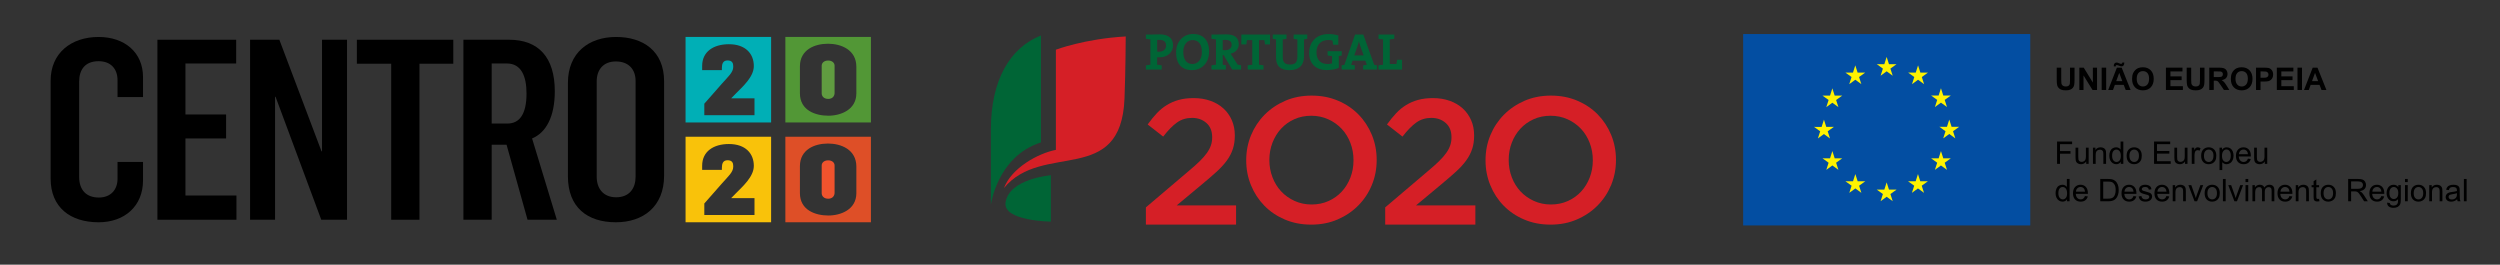 <?xml version="1.0" encoding="utf-8"?>
<!-- Generator: Adobe Illustrator 15.1.0, SVG Export Plug-In . SVG Version: 6.00 Build 0)  -->
<!DOCTYPE svg PUBLIC "-//W3C//DTD SVG 1.1//EN" "http://www.w3.org/Graphics/SVG/1.1/DTD/svg11.dtd">
<svg version="1.1" id="Layer_1" xmlns="http://www.w3.org/2000/svg" xmlns:xlink="http://www.w3.org/1999/xlink" x="0px" y="0px"
	 width="881.502px" height="93.333px" viewBox="0 0 881.502 93.333" enable-background="new 0 0 881.502 93.333"
	 xml:space="preserve">
<rect x="0" y="0" width="881.502" height="93.333" fill="#333333" stroke="none"/>
<g>
	<path fill="#D51F26" d="M404.044,73.116l15.144-12.857c1.51-1.255,2.785-2.394,3.832-3.417c1.048-1.027,1.894-1.998,2.545-2.919
		c0.652-0.919,1.119-1.819,1.412-2.697c0.295-0.877,0.441-1.817,0.441-2.823c0-2.173-0.68-3.857-2.043-5.046
		c-1.359-1.196-3.046-1.79-5.057-1.79c-2.009,0-3.782,0.544-5.31,1.633c-1.529,1.091-3.149,2.743-4.868,4.963l-5.467-4.271
		c1.046-1.469,2.114-2.782,3.205-3.944c1.087-1.161,2.27-2.134,3.55-2.911c1.275-0.784,2.681-1.39,4.211-1.811
		c1.524-0.424,3.275-0.635,5.244-0.635c2.137,0,4.095,0.313,5.877,0.944c1.777,0.626,3.306,1.516,4.585,2.669
		c1.278,1.154,2.273,2.537,2.987,4.149c0.71,1.611,1.066,3.401,1.066,5.37v0.125c0,1.721-0.231,3.278-0.691,4.682
		c-0.462,1.405-1.162,2.755-2.102,4.053c-0.946,1.302-2.14,2.609-3.583,3.926c-1.446,1.319-3.133,2.776-5.061,4.369l-9.046,7.54
		h20.923v6.783h-31.794V73.116z"/>
	<path fill="#D51F26" d="M462.353,79.201c-3.395,0-6.493-0.595-9.298-1.789c-2.808-1.192-5.217-2.815-7.229-4.872
		c-2.01-2.049-3.579-4.446-4.712-7.192c-1.13-2.743-1.697-5.664-1.697-8.764v-0.127c0-3.099,0.567-6.023,1.697-8.767
		c1.133-2.742,2.724-5.15,4.774-7.226c2.053-2.072,4.483-3.714,7.293-4.933c2.805-1.212,5.902-1.821,9.297-1.821
		c3.396,0,6.492,0.599,9.298,1.793c2.81,1.192,5.216,2.816,7.228,4.868s3.579,4.449,4.714,7.192c1.13,2.746,1.696,5.666,1.696,8.77
		v0.123c0,3.102-0.566,6.022-1.696,8.765c-1.135,2.747-2.723,5.154-4.776,7.225c-2.053,2.075-4.483,3.721-7.289,4.932
		C468.847,78.596,465.746,79.201,462.353,79.201 M462.479,72.104c2.17,0,4.159-0.409,5.977-1.227
		c1.811-0.818,3.366-1.928,4.658-3.329c1.294-1.404,2.305-3.047,3.036-4.934c0.732-1.885,1.093-3.894,1.093-6.031v-0.127
		c0-2.137-0.36-4.156-1.093-6.063c-0.731-1.903-1.751-3.562-3.067-4.963c-1.314-1.405-2.889-2.524-4.721-3.361
		c-1.836-0.839-3.84-1.258-6.009-1.258s-4.158,0.408-5.976,1.224c-1.813,0.819-3.367,1.93-4.659,3.333
		c-1.293,1.401-2.305,3.046-3.036,4.933c-0.728,1.883-1.099,3.894-1.099,6.033v0.123c0,2.137,0.371,4.158,1.099,6.063
		c0.731,1.91,1.754,3.563,3.064,4.964c1.316,1.404,2.891,2.526,4.729,3.363C458.305,71.681,460.307,72.104,462.479,72.104"/>
	<path fill="#D51F26" d="M488.427,73.116l15.147-12.857c1.503-1.255,2.779-2.394,3.83-3.417c1.047-1.027,1.896-1.998,2.545-2.919
		c0.647-0.919,1.119-1.819,1.412-2.697c0.292-0.877,0.438-1.817,0.438-2.823c0-2.173-0.677-3.857-2.041-5.046
		c-1.362-1.196-3.047-1.79-5.056-1.79c-2.015,0-3.783,0.544-5.309,1.633c-1.529,1.091-3.157,2.743-4.87,4.963l-5.47-4.271
		c1.051-1.469,2.115-2.782,3.206-3.944c1.091-1.161,2.273-2.134,3.551-2.911c1.279-0.784,2.68-1.39,4.21-1.811
		c1.526-0.424,3.274-0.635,5.244-0.635c2.139,0,4.096,0.313,5.875,0.944c1.78,0.626,3.313,1.516,4.587,2.669
		c1.279,1.154,2.272,2.537,2.984,4.149c0.715,1.611,1.069,3.401,1.069,5.37v0.125c0,1.721-0.227,3.278-0.69,4.682
		c-0.463,1.405-1.165,2.755-2.107,4.053c-0.938,1.302-2.135,2.609-3.579,3.926c-1.449,1.319-3.133,2.776-5.059,4.369l-9.05,7.54
		h20.924v6.783h-31.793V73.116z"/>
	<path fill="#D51F26" d="M546.736,79.201c-3.393,0-6.493-0.595-9.3-1.789c-2.806-1.192-5.215-2.815-7.225-4.872
		c-2.015-2.049-3.582-4.446-4.711-7.192c-1.132-2.743-1.7-5.664-1.7-8.764v-0.127c0-3.099,0.568-6.023,1.7-8.767
		c1.129-2.742,2.722-5.15,4.774-7.226c2.048-2.072,4.481-3.714,7.284-4.933c2.811-1.212,5.909-1.821,9.305-1.821
		c3.388,0,6.488,0.599,9.295,1.793c2.806,1.192,5.214,2.816,7.229,4.868c2.006,2.052,3.58,4.449,4.711,7.192
		c1.129,2.746,1.695,5.666,1.695,8.77v0.123c0,3.102-0.566,6.022-1.695,8.765c-1.131,2.747-2.724,5.154-4.774,7.225
		c-2.055,2.075-4.481,3.721-7.294,4.932C553.231,78.596,550.129,79.201,546.736,79.201 M546.864,72.104
		c2.165,0,4.155-0.409,5.97-1.227c1.818-0.818,3.369-1.928,4.664-3.329c1.291-1.404,2.3-3.047,3.034-4.934
		c0.729-1.885,1.093-3.894,1.093-6.031v-0.127c0-2.137-0.363-4.156-1.093-6.063c-0.734-1.903-1.753-3.562-3.063-4.963
		c-1.319-1.405-2.889-2.524-4.726-3.361c-1.835-0.839-3.839-1.258-6.007-1.258c-2.172,0-4.165,0.408-5.973,1.224
		c-1.815,0.819-3.373,1.93-4.665,3.333c-1.294,1.401-2.304,3.046-3.034,4.933c-0.73,1.883-1.095,3.894-1.095,6.033v0.123
		c0,2.137,0.364,4.158,1.095,6.063c0.73,1.91,1.753,3.563,3.063,4.964c1.315,1.404,2.889,2.526,4.725,3.363
		C542.691,71.681,544.688,72.104,546.864,72.104"/>
	<path fill="#006536" d="M408.8,20.211c-0.221,0-0.498,0-0.789-0.032v2.652c0.551,0.03,1.116,0.124,1.595,0.218v1.476h-5.562v-1.476
		c0.475-0.094,1.042-0.188,1.591-0.218v-8.943c-0.549-0.038-1.116-0.127-1.591-0.221v-1.482h1.433c0.579,0,2.19-0.07,3.471-0.07
		c3.014,0,4.676,1.409,4.676,3.82C413.625,18.329,411.8,20.211,408.8,20.211 M408.837,14.059c-0.292,0-0.547,0-0.826,0.009v4.115
		c0.241,0.035,0.475,0.059,0.692,0.059c1.449-0.023,2.457-0.825,2.457-2.158C411.16,14.839,410.464,14.059,408.837,14.059
		 M420.296,24.725c-3.766,0-5.609-2.392-5.609-6.21c0-4.08,2.721-6.53,6.031-6.53c3.289,0,5.616,1.977,5.616,6.198
		C426.334,22.257,423.645,24.725,420.296,24.725 M420.5,14.128c-1.7,0-3.272,1.355-3.272,4.126c0,2.613,1.026,4.315,3.236,4.315
		c1.609,0,3.323-1.242,3.323-4.203C423.788,15.625,422.624,14.128,420.5,14.128 M434.479,24.524l-3.018-5.09h-0.327v3.396
		c0.35,0.03,0.746,0.088,1.118,0.198v1.495h-5.084v-1.476c0.475-0.094,1.043-0.188,1.589-0.218v-8.943
		c-0.546-0.038-1.114-0.127-1.589-0.221v-1.482h1.425c0.479,0,2.191-0.07,3.708-0.07c2.726,0,4.483,0.945,4.483,3.47
		c0,1.723-1.173,2.985-2.908,3.352c0.223,0.289,0.435,0.602,0.624,0.892l1.901,2.982c0.346,0.051,0.782,0.125,1.208,0.201v1.513
		H434.479z M432.046,14.059c-0.328,0-0.672,0.009-0.912,0.046v3.569c0.166,0.016,0.476,0.033,0.838,0.033
		c1.447,0,2.306-0.728,2.306-1.883C434.278,14.637,433.563,14.059,432.046,14.059 M446.044,15.66
		c-0.084-0.563-0.182-1.056-0.215-1.519h-1.903v8.689c0.548,0.03,1.111,0.124,1.593,0.218v1.476h-5.559v-1.476
		c0.477-0.094,1.043-0.188,1.591-0.218v-8.689h-1.882c-0.035,0.463-0.129,0.956-0.215,1.519h-1.76v-3.475h10.104v3.475H446.044z
		 M459.803,13.888v5.905c0,3.271-1.811,4.932-5.101,4.932c-3.897,0-4.768-2.117-4.768-4.473v-6.364
		c-0.405-0.038-0.808-0.106-1.155-0.202v-1.501h4.842v1.501c-0.42,0.109-0.894,0.164-1.316,0.202v6.216
		c0,1.557,0.496,2.651,2.545,2.651c1.824,0,2.61-0.769,2.61-2.871v-5.997c-0.44-0.038-0.911-0.093-1.312-0.202v-1.501h4.786v1.501
		C460.586,13.782,460.205,13.851,459.803,13.888 M472.064,19.757v4.191c-1.226,0.488-2.76,0.763-4.258,0.763
		c-3.894,0-6.2-2.309-6.2-6.066c0-3.932,2.633-6.639,6.838-6.639c1.153,0,2.304,0.165,3.441,0.46v3.308h-1.834
		c-0.105-0.53-0.161-1.003-0.218-1.484c-0.491-0.133-1.025-0.185-1.518-0.185c-2.395,0-4.128,1.521-4.128,4.313
		c0,2.62,1.426,4.153,3.933,4.153c0.579,0,1.094-0.07,1.563-0.222v-2.573c-0.542-0.038-1.111-0.129-1.563-0.237v-1.482h4.972v1.517
		C472.76,19.646,472.409,19.701,472.064,19.757 M480.647,24.524v-1.476c0.386-0.075,0.878-0.167,1.296-0.199l-0.528-1.463h-4.497
		l-0.513,1.463c0.425,0.032,0.918,0.124,1.303,0.199v1.476h-4.644v-1.476c0.296-0.094,0.655-0.167,0.967-0.188l3.764-10.676h2.907
		l3.841,10.676c0.31,0.021,0.678,0.094,0.969,0.188v1.476H480.647z M479.733,16.502c-0.233-0.678-0.414-1.259-0.564-1.938h-0.019
		c-0.149,0.618-0.33,1.337-0.584,2.023l-1.063,2.95h3.326L479.733,16.502z M486.067,24.524v-1.476
		c0.479-0.094,1.048-0.188,1.595-0.218v-8.943c-0.547-0.038-1.115-0.127-1.595-0.221v-1.482h5.562v1.482
		c-0.476,0.094-1.043,0.183-1.596,0.221v8.682h2.364c0.037-0.443,0.127-0.97,0.219-1.514h1.751v3.468H486.067z"/>
	<path fill="#006536" d="M367.04,12.508c-10.884,4.304-17.649,15.655-17.649,33.139v26.542c0,0,2.226-17.061,17.649-21.974V12.508z"
		/>
	<path fill="#D51F26" d="M372.305,52.836c-6.322,1.262-15.584,6.331-18.31,13.467c13.572-16.481,41.278-0.552,42.506-31.55
		c0.387-9.815,0.428-21.897,0.428-21.897c-14.466,0.813-24.624,4.667-24.624,4.667V52.836z"/>
	<path fill="#006536" d="M370.541,61.787c0,0-14.729,1.193-15.981,9.604c-0.988,6.574,15.981,6.746,15.981,6.746V61.787z"/>
	<path d="M17.852,62.973V28.435c0-9.614,7.121-15.4,16.913-15.4c9.168,0,15.666,5.43,15.666,14.153v7.033h-8.99v-5.964
		c0-4.005-2.404-6.678-6.676-6.678c-4.808,0-6.855,3.027-6.855,7.21v33.56c0,4.718,2.582,7.3,6.944,7.3
		c4.183,0,6.587-2.76,6.587-6.588v-5.963h8.99v6.498c0,9.079-6.498,14.776-15.666,14.776C24.794,78.372,17.852,73.12,17.852,62.973"
		/>
	<polygon points="55.505,14.013 83.279,14.013 83.279,22.383 65.388,22.383 65.388,40.361 79.719,40.361 79.719,48.82 65.388,48.82 
		65.388,68.936 83.37,68.936 83.37,77.481 55.505,77.481 	"/>
	<polygon points="88.176,14.013 98.502,14.013 113.366,53.359 113.545,53.359 113.545,14.013 122.359,14.013 122.359,77.481 
		113.279,77.481 97.167,34.132 96.989,34.132 96.989,77.481 88.176,77.481 	"/>
	<polygon points="137.936,22.471 125.83,22.471 125.83,14.013 159.834,14.013 159.834,22.471 147.906,22.471 147.906,77.481 
		137.936,77.481 	"/>
	<path d="M163.397,14.012h16.113c10.324,0,16.111,6.143,16.111,18.161c0,9.08-3.116,14.601-8.011,16.647l8.723,28.662h-10.326
		l-7.389-26.438h-5.252v26.438h-9.969V14.012z M178.885,43.566c4.362,0,6.766-3.382,6.766-10.594c0-6.141-1.87-10.59-6.943-10.59
		h-5.342v21.184H178.885z"/>
	<path d="M200.25,62.173V29.233c0-10.592,7.299-16.199,17.001-16.199c9.438,0,16.913,4.895,16.913,15.667v33.204
		c0,11.036-7.475,16.467-17,16.467C207.104,78.372,200.25,73.121,200.25,62.173 M224.107,62.35V28.522
		c0-4.183-2.583-6.854-6.943-6.854c-4.541,0-6.766,3.026-6.766,7.033V62.35c0,4.005,2.225,7.211,6.853,7.211
		C221.969,69.561,224.107,66.354,224.107,62.35"/>
	<path fill="#00AFB6" d="M241.73,43.191h30.163V13.026H241.73V43.191z M266.04,40.627h-17.699v-4.063l6.267-7.128
		c2.1-2.377,3.926-3.927,3.926-5.787v-0.378c0-0.998-0.379-1.964-1.998-1.964c-1.618,0-1.998,1.24-1.998,2.653v0.757h-6.956v-1.48
		c0-5.03,3.996-7.645,9.437-7.645c5.854,0,8.781,3.34,8.781,7.714c0,3.822-3.96,7.265-6.406,9.744l-1.516,1.549v0.07h8.162V40.627z"
		/>
	<path fill="#F9C20A" d="M241.73,78.382h30.163V48.217H241.73V78.382z M266.04,75.818h-17.699v-4.063l6.267-7.129
		c2.1-2.378,3.926-3.926,3.926-5.784v-0.379c0-0.999-0.379-1.964-1.998-1.964c-1.618,0-1.998,1.24-1.998,2.652v0.755h-6.956v-1.478
		c0-5.03,3.996-7.647,9.437-7.647c5.854,0,8.781,3.34,8.781,7.715c0,3.823-3.96,7.265-6.406,9.746l-1.516,1.548v0.069h8.162V75.818z
		"/>
	<path fill="#529736" d="M276.921,43.192h30.163V13.027h-30.163V43.192z M301.955,32.912c0,5.785-5.476,7.886-9.884,7.886
		c-4.51,0-10.019-1.859-10.019-7.886v-9.503c0-5.89,5.199-7.99,9.882-7.99c4.615,0,10.021,2.101,10.021,8.163V32.912z"/>
	<path fill="#609C40" d="M292.002,21.344c-1.412,0-2.272,0.824-2.272,1.823v9.745c0,1,0.756,1.964,2.308,1.964
		c1.584,0,2.236-1.102,2.236-2.064v-9.677C294.274,22.136,293.378,21.344,292.002,21.344"/>
	<path fill="#F0532D" d="M292.002,56.534c-1.412,0-2.272,0.825-2.272,1.824v9.743c0,1,0.756,1.966,2.308,1.966
		c1.584,0,2.236-1.104,2.236-2.065v-9.677C294.274,57.326,293.378,56.534,292.002,56.534"/>
	<path fill="#DE4F27" d="M276.921,78.381h30.161V48.216h-30.161V78.381z M301.955,68.102c0,5.787-5.476,7.888-9.884,7.888
		c-4.51,0-10.019-1.858-10.019-7.888v-9.503c0-5.888,5.199-7.988,9.882-7.988c4.615,0,10.021,2.101,10.021,8.162V68.102z"/>
	<path d="M725.206,23.852h1.59v4.263c0,0.678,0.02,1.115,0.059,1.316c0.068,0.322,0.23,0.581,0.486,0.776
		c0.256,0.194,0.605,0.292,1.05,0.292c0.45,0,0.791-0.093,1.02-0.276c0.229-0.184,0.367-0.411,0.414-0.68
		c0.046-0.269,0.068-0.713,0.068-1.337v-4.354h1.591v4.135c0,0.945-0.043,1.612-0.129,2.002c-0.087,0.391-0.245,0.721-0.476,0.988
		c-0.23,0.27-0.54,0.482-0.926,0.642c-0.387,0.159-0.892,0.239-1.515,0.239c-0.752,0-1.321-0.087-1.71-0.26
		c-0.389-0.174-0.695-0.4-0.92-0.677c-0.227-0.277-0.375-0.569-0.446-0.873c-0.104-0.451-0.156-1.116-0.156-1.997V23.852z"/>
	<polygon points="733.175,31.723 733.175,23.852 734.721,23.852 737.942,29.108 737.942,23.852 739.419,23.852 739.419,31.723 
		737.824,31.723 734.651,26.59 734.651,31.723 	"/>
	<rect x="741.052" y="23.852" width="1.589" height="7.872"/>
	<path d="M751.253,31.723h-1.729l-0.687-1.788h-3.146l-0.65,1.788h-1.686l3.065-7.871h1.681L751.253,31.723z M746.013,23.417h-0.688
		c-0.004-0.082-0.006-0.147-0.006-0.193c0-0.376,0.092-0.665,0.274-0.867s0.417-0.304,0.703-0.304c0.125,0,0.241,0.015,0.349,0.04
		c0.107,0.027,0.304,0.104,0.588,0.231c0.285,0.127,0.508,0.19,0.669,0.19c0.113,0,0.21-0.036,0.287-0.107
		c0.076-0.071,0.126-0.191,0.147-0.359h0.698c-0.004,0.483-0.094,0.829-0.272,1.036c-0.176,0.208-0.404,0.312-0.684,0.312
		c-0.121,0-0.241-0.013-0.359-0.037c-0.082-0.021-0.288-0.096-0.617-0.221c-0.33-0.126-0.569-0.188-0.72-0.188
		c-0.114,0-0.204,0.034-0.269,0.104C746.05,23.124,746.016,23.245,746.013,23.417 M748.326,28.609l-1.084-2.922l-1.063,2.922
		H748.326z"/>
	<path d="M751.773,27.836c0-0.802,0.119-1.475,0.36-2.019c0.179-0.401,0.423-0.761,0.732-1.079c0.31-0.319,0.648-0.555,1.018-0.709
		c0.49-0.208,1.056-0.313,1.697-0.313c1.159,0,2.087,0.36,2.783,1.08s1.045,1.72,1.045,3.001c0,1.271-0.346,2.266-1.036,2.983
		c-0.691,0.717-1.615,1.076-2.771,1.076c-1.17,0-2.101-0.357-2.793-1.071C752.119,30.072,751.773,29.089,751.773,27.836
		 M753.411,27.782c0,0.891,0.206,1.567,0.618,2.027c0.411,0.46,0.934,0.689,1.567,0.689s1.153-0.229,1.56-0.685
		s0.608-1.142,0.608-2.054c0-0.902-0.196-1.575-0.592-2.02c-0.396-0.443-0.921-0.665-1.576-0.665s-1.183,0.225-1.584,0.674
		C753.612,26.199,753.411,26.876,753.411,27.782"/>
	<polygon points="763.704,31.723 763.704,23.852 769.541,23.852 769.541,25.184 765.294,25.184 765.294,26.928 769.245,26.928 
		769.245,28.254 765.294,28.254 765.294,30.397 769.691,30.397 769.691,31.723 	"/>
	<path d="M771.027,23.852h1.59v4.263c0,0.678,0.02,1.115,0.058,1.316c0.069,0.322,0.231,0.581,0.487,0.776
		c0.256,0.194,0.605,0.292,1.05,0.292c0.45,0,0.791-0.093,1.02-0.276c0.229-0.184,0.367-0.411,0.414-0.68
		c0.046-0.269,0.068-0.713,0.068-1.337v-4.354h1.591v4.135c0,0.945-0.043,1.612-0.13,2.002c-0.086,0.391-0.244,0.721-0.475,0.988
		c-0.231,0.27-0.54,0.482-0.926,0.642c-0.387,0.159-0.893,0.239-1.515,0.239c-0.753,0-1.321-0.087-1.711-0.26
		c-0.388-0.174-0.694-0.4-0.92-0.677c-0.226-0.277-0.374-0.569-0.445-0.873c-0.104-0.451-0.156-1.116-0.156-1.997V23.852z"/>
	<path d="M778.985,31.723v-7.871h3.345c0.841,0,1.452,0.071,1.834,0.212c0.381,0.142,0.687,0.394,0.915,0.755
		c0.229,0.361,0.344,0.775,0.344,1.24c0,0.59-0.174,1.078-0.521,1.463c-0.348,0.385-0.866,0.627-1.557,0.728
		c0.343,0.201,0.627,0.421,0.851,0.661c0.224,0.239,0.524,0.666,0.904,1.277l0.961,1.535h-1.9l-1.149-1.712
		c-0.408-0.612-0.687-0.998-0.837-1.158c-0.15-0.159-0.31-0.268-0.479-0.327c-0.168-0.059-0.436-0.089-0.8-0.089h-0.322v3.286
		H778.985z M780.574,27.181h1.176c0.762,0,1.238-0.032,1.428-0.097c0.19-0.064,0.339-0.175,0.446-0.333
		c0.107-0.157,0.161-0.354,0.161-0.59c0-0.266-0.07-0.479-0.212-0.643s-0.341-0.266-0.599-0.309
		c-0.129-0.018-0.516-0.027-1.16-0.027h-1.24V27.181z"/>
	<path d="M786.599,27.836c0-0.802,0.12-1.475,0.36-2.019c0.179-0.401,0.424-0.761,0.732-1.079c0.31-0.319,0.648-0.555,1.018-0.709
		c0.49-0.208,1.056-0.313,1.697-0.313c1.159,0,2.087,0.36,2.783,1.08s1.045,1.72,1.045,3.001c0,1.271-0.346,2.266-1.036,2.983
		c-0.69,0.717-1.615,1.076-2.771,1.076c-1.17,0-2.102-0.357-2.793-1.071C786.944,30.072,786.599,29.089,786.599,27.836
		 M788.236,27.782c0,0.891,0.206,1.567,0.618,2.027c0.411,0.46,0.934,0.689,1.567,0.689s1.153-0.229,1.56-0.685
		s0.608-1.142,0.608-2.054c0-0.902-0.196-1.575-0.592-2.02c-0.396-0.443-0.921-0.665-1.576-0.665s-1.183,0.225-1.584,0.674
		C788.438,26.199,788.236,26.876,788.236,27.782"/>
	<path d="M795.475,31.723v-7.871h2.551c0.967,0,1.597,0.039,1.89,0.118c0.451,0.118,0.829,0.375,1.133,0.771
		c0.305,0.396,0.457,0.907,0.457,1.533c0,0.482-0.087,0.89-0.264,1.219c-0.175,0.329-0.398,0.588-0.668,0.776
		c-0.271,0.188-0.545,0.312-0.823,0.372c-0.381,0.075-0.93,0.113-1.649,0.113h-1.036v2.969H795.475z M797.064,25.183v2.234h0.869
		c0.627,0,1.046-0.041,1.257-0.124c0.211-0.082,0.377-0.211,0.497-0.386c0.119-0.176,0.18-0.38,0.18-0.612
		c0-0.287-0.084-0.522-0.253-0.709c-0.168-0.186-0.381-0.302-0.639-0.349c-0.189-0.036-0.571-0.055-1.144-0.055H797.064z"/>
	<polygon points="802.809,31.723 802.809,23.852 808.646,23.852 808.646,25.184 804.398,25.184 804.398,26.928 808.35,26.928 
		808.35,28.254 804.398,28.254 804.398,30.397 808.796,30.397 808.796,31.723 	"/>
	<rect x="810.095" y="23.852" width="1.589" height="7.872"/>
	<path d="M820.296,31.723h-1.729l-0.687-1.788h-3.146l-0.65,1.788h-1.686l3.065-7.871h1.68L820.296,31.723z M817.369,28.609
		l-1.084-2.922l-1.063,2.922H817.369z"/>
	<polygon points="725.319,57.775 725.319,49.903 730.629,49.903 730.629,50.833 726.36,50.833 726.36,53.271 730.055,53.271 
		730.055,54.199 726.36,54.199 726.36,57.775 	"/>
	<path d="M735.596,57.775v-0.837c-0.444,0.644-1.047,0.966-1.811,0.966c-0.336,0-0.649-0.064-0.941-0.193s-0.508-0.29-0.649-0.485
		c-0.142-0.196-0.241-0.435-0.298-0.717c-0.04-0.19-0.06-0.49-0.06-0.902v-3.533h0.967v3.162c0,0.505,0.02,0.845,0.059,1.021
		c0.062,0.255,0.19,0.453,0.387,0.599c0.197,0.145,0.44,0.217,0.73,0.217s0.562-0.074,0.816-0.222
		c0.254-0.149,0.434-0.352,0.539-0.607s0.159-0.627,0.159-1.114v-3.055h0.966v5.702H735.596z"/>
	<path d="M737.974,57.775v-5.702h0.87v0.811c0.419-0.626,1.023-0.939,1.814-0.939c0.344,0,0.66,0.062,0.948,0.186
		c0.288,0.123,0.504,0.285,0.646,0.485c0.144,0.201,0.243,0.439,0.301,0.714c0.036,0.18,0.054,0.492,0.054,0.94v3.506h-0.967v-3.469
		c0-0.394-0.037-0.688-0.112-0.883c-0.076-0.195-0.209-0.352-0.4-0.468c-0.191-0.115-0.416-0.175-0.675-0.175
		c-0.41,0-0.766,0.131-1.064,0.393s-0.448,0.758-0.448,1.487v3.114H737.974z"/>
	<path d="M747.788,57.775v-0.72c-0.361,0.566-0.893,0.849-1.594,0.849c-0.455,0-0.873-0.126-1.254-0.376
		c-0.382-0.251-0.677-0.601-0.886-1.05c-0.21-0.449-0.314-0.966-0.314-1.549c0-0.569,0.095-1.085,0.284-1.549
		c0.19-0.464,0.475-0.819,0.854-1.066c0.38-0.247,0.804-0.37,1.273-0.37c0.343,0,0.649,0.072,0.918,0.218
		c0.268,0.145,0.486,0.334,0.655,0.565v-2.824h0.961v7.872H747.788z M744.733,54.93c0,0.73,0.154,1.276,0.462,1.638
		s0.671,0.542,1.09,0.542c0.422,0,0.781-0.173,1.076-0.518c0.296-0.346,0.443-0.873,0.443-1.581c0-0.781-0.15-1.354-0.451-1.719
		s-0.671-0.548-1.111-0.548c-0.43,0-0.788,0.176-1.076,0.526C744.878,53.622,744.733,54.175,744.733,54.93"/>
	<path d="M749.845,54.924c0-1.056,0.293-1.838,0.881-2.346c0.49-0.423,1.088-0.634,1.793-0.634c0.784,0,1.425,0.257,1.922,0.771
		c0.498,0.514,0.747,1.224,0.747,2.129c0,0.733-0.11,1.311-0.331,1.731c-0.22,0.421-0.54,0.747-0.961,0.98
		c-0.421,0.232-0.88,0.349-1.377,0.349c-0.798,0-1.443-0.256-1.936-0.768C750.091,56.624,749.845,55.888,749.845,54.924
		 M750.838,54.924c0,0.73,0.159,1.277,0.478,1.641c0.319,0.363,0.72,0.545,1.203,0.545c0.479,0,0.879-0.182,1.197-0.547
		c0.318-0.366,0.478-0.922,0.478-1.67c0-0.705-0.16-1.239-0.48-1.604c-0.32-0.362-0.719-0.545-1.194-0.545
		c-0.483,0-0.884,0.182-1.203,0.542C750.997,53.648,750.838,54.194,750.838,54.924"/>
	<polygon points="759.52,57.775 759.52,49.903 765.211,49.903 765.211,50.833 760.561,50.833 760.561,53.243 764.915,53.243 
		764.915,54.167 760.561,54.167 760.561,56.847 765.394,56.847 765.394,57.775 	"/>
	<path d="M770.445,57.775v-0.837c-0.444,0.644-1.047,0.966-1.811,0.966c-0.336,0-0.649-0.064-0.941-0.193s-0.508-0.29-0.649-0.485
		c-0.142-0.196-0.241-0.435-0.298-0.717c-0.04-0.19-0.06-0.49-0.06-0.902v-3.533h0.967v3.162c0,0.505,0.02,0.845,0.059,1.021
		c0.062,0.255,0.19,0.453,0.387,0.599c0.197,0.145,0.44,0.217,0.73,0.217s0.562-0.074,0.816-0.222
		c0.254-0.149,0.434-0.352,0.539-0.607s0.159-0.627,0.159-1.114v-3.055h0.966v5.702H770.445z"/>
	<path d="M772.813,57.775v-5.702h0.87v0.864c0.222-0.404,0.427-0.671,0.614-0.8c0.188-0.129,0.396-0.193,0.621-0.193
		c0.325,0,0.656,0.104,0.993,0.312l-0.333,0.896c-0.236-0.14-0.473-0.21-0.709-0.21c-0.211,0-0.401,0.064-0.569,0.191
		s-0.288,0.304-0.359,0.528c-0.106,0.345-0.161,0.72-0.161,1.128v2.985H772.813z"/>
	<path d="M776.126,54.924c0-1.056,0.293-1.838,0.881-2.346c0.49-0.423,1.088-0.634,1.793-0.634c0.784,0,1.424,0.257,1.922,0.771
		s0.747,1.224,0.747,2.129c0,0.733-0.11,1.311-0.331,1.731c-0.22,0.421-0.54,0.747-0.961,0.98c-0.421,0.232-0.88,0.349-1.377,0.349
		c-0.798,0-1.443-0.256-1.936-0.768C776.372,56.624,776.126,55.888,776.126,54.924 M777.119,54.924c0,0.73,0.159,1.277,0.478,1.641
		c0.319,0.363,0.72,0.545,1.203,0.545c0.479,0,0.879-0.182,1.197-0.547c0.318-0.366,0.477-0.922,0.477-1.67
		c0-0.705-0.159-1.239-0.479-1.604c-0.32-0.362-0.719-0.545-1.194-0.545c-0.483,0-0.884,0.182-1.203,0.542
		C777.278,53.648,777.119,54.194,777.119,54.924"/>
	<path d="M782.601,59.961v-7.888h0.881v0.74c0.207-0.289,0.442-0.507,0.703-0.652c0.262-0.145,0.578-0.217,0.95-0.217
		c0.486,0,0.917,0.125,1.289,0.376c0.372,0.25,0.653,0.604,0.843,1.061c0.188,0.456,0.285,0.957,0.285,1.501
		c0,0.583-0.105,1.108-0.314,1.574c-0.21,0.469-0.514,0.826-0.913,1.075c-0.399,0.248-0.818,0.373-1.259,0.373
		c-0.322,0-0.611-0.067-0.867-0.204c-0.256-0.136-0.467-0.308-0.631-0.516v2.776H782.601z M783.476,54.956
		c0,0.734,0.149,1.276,0.446,1.628c0.297,0.351,0.656,0.525,1.079,0.525c0.43,0,0.797-0.182,1.104-0.545
		c0.306-0.363,0.459-0.926,0.459-1.688c0-0.727-0.149-1.271-0.448-1.633c-0.299-0.36-0.656-0.542-1.071-0.542
		c-0.412,0-0.776,0.192-1.093,0.577S783.476,54.223,783.476,54.956"/>
	<path d="M792.619,55.938l0.999,0.124c-0.157,0.584-0.449,1.036-0.875,1.358s-0.97,0.483-1.633,0.483
		c-0.834,0-1.495-0.257-1.983-0.771s-0.733-1.234-0.733-2.161c0-0.959,0.247-1.704,0.741-2.234c0.494-0.528,1.135-0.794,1.922-0.794
		c0.763,0,1.386,0.26,1.868,0.778c0.484,0.519,0.726,1.25,0.726,2.19c0,0.058-0.002,0.144-0.005,0.259h-4.253
		c0.036,0.626,0.213,1.105,0.531,1.438c0.319,0.333,0.716,0.499,1.192,0.499c0.354,0,0.657-0.093,0.907-0.279
		C792.274,56.645,792.473,56.348,792.619,55.938 M789.446,54.377h3.184c-0.043-0.479-0.164-0.84-0.364-1.079
		c-0.309-0.372-0.707-0.56-1.198-0.56c-0.443,0-0.816,0.149-1.119,0.446S789.479,53.879,789.446,54.377"/>
	<path d="M798.568,57.775v-0.837c-0.444,0.644-1.047,0.966-1.81,0.966c-0.337,0-0.65-0.064-0.942-0.193s-0.508-0.29-0.649-0.485
		c-0.142-0.196-0.241-0.435-0.298-0.717c-0.04-0.19-0.06-0.49-0.06-0.902v-3.533h0.967v3.162c0,0.505,0.021,0.845,0.059,1.021
		c0.062,0.255,0.19,0.453,0.387,0.599c0.197,0.145,0.44,0.217,0.73,0.217s0.562-0.074,0.816-0.222
		c0.254-0.149,0.434-0.352,0.539-0.607s0.159-0.627,0.159-1.114v-3.055h0.966v5.702H798.568z"/>
	<path d="M728.841,70.971v-0.72c-0.361,0.566-0.893,0.849-1.594,0.849c-0.455,0-0.873-0.126-1.254-0.376
		c-0.382-0.251-0.677-0.601-0.886-1.05c-0.21-0.449-0.314-0.966-0.314-1.549c0-0.569,0.095-1.085,0.284-1.549
		s0.475-0.819,0.854-1.066c0.38-0.247,0.804-0.37,1.273-0.37c0.343,0,0.649,0.072,0.918,0.218c0.268,0.145,0.486,0.334,0.655,0.565
		v-2.824h0.961v7.872H728.841z M725.786,68.125c0,0.73,0.154,1.276,0.462,1.638s0.671,0.542,1.09,0.542
		c0.422,0,0.781-0.173,1.076-0.518c0.296-0.346,0.443-0.873,0.443-1.581c0-0.781-0.15-1.354-0.451-1.719s-0.671-0.548-1.111-0.548
		c-0.43,0-0.788,0.176-1.076,0.526C725.931,66.817,725.786,67.37,725.786,68.125"/>
	<path d="M735.16,69.134l0.999,0.124c-0.157,0.584-0.449,1.036-0.875,1.358s-0.97,0.483-1.633,0.483
		c-0.834,0-1.495-0.257-1.983-0.771s-0.733-1.234-0.733-2.161c0-0.959,0.247-1.704,0.741-2.234c0.494-0.528,1.135-0.794,1.922-0.794
		c0.763,0,1.386,0.26,1.868,0.778c0.484,0.519,0.726,1.25,0.726,2.19c0,0.058-0.002,0.144-0.005,0.259h-4.253
		c0.036,0.626,0.213,1.105,0.531,1.438c0.319,0.333,0.716,0.499,1.192,0.499c0.354,0,0.657-0.093,0.907-0.279
		C734.815,69.84,735.014,69.543,735.16,69.134 M731.987,67.572h3.184c-0.043-0.479-0.164-0.84-0.364-1.079
		c-0.309-0.372-0.707-0.56-1.198-0.56c-0.443,0-0.816,0.149-1.119,0.446S732.02,67.074,731.987,67.572"/>
	<path d="M740.551,70.971v-7.872h2.711c0.612,0,1.079,0.038,1.401,0.113c0.45,0.104,0.836,0.292,1.154,0.564
		c0.416,0.35,0.727,0.799,0.932,1.345c0.206,0.546,0.309,1.17,0.309,1.871c0,0.598-0.069,1.128-0.209,1.59
		c-0.14,0.461-0.319,0.843-0.537,1.146s-0.457,0.54-0.717,0.715c-0.26,0.174-0.572,0.305-0.94,0.394
		c-0.366,0.09-0.787,0.135-1.264,0.135H740.551z M741.592,70.042h1.681c0.52,0,0.927-0.048,1.222-0.145
		c0.296-0.098,0.53-0.233,0.706-0.408c0.247-0.247,0.439-0.579,0.577-0.996s0.207-0.923,0.207-1.518
		c0-0.822-0.136-1.456-0.405-1.897c-0.271-0.442-0.599-0.738-0.985-0.889c-0.279-0.107-0.729-0.161-1.348-0.161h-1.654V70.042z"/>
	<path d="M752.271,69.134l0.999,0.124c-0.157,0.584-0.449,1.036-0.875,1.358s-0.97,0.483-1.633,0.483
		c-0.834,0-1.495-0.257-1.983-0.771s-0.733-1.234-0.733-2.161c0-0.959,0.247-1.704,0.74-2.234c0.495-0.528,1.136-0.794,1.923-0.794
		c0.763,0,1.386,0.26,1.868,0.778c0.484,0.519,0.726,1.25,0.726,2.19c0,0.058-0.002,0.144-0.005,0.259h-4.253
		c0.035,0.626,0.213,1.105,0.531,1.438c0.319,0.333,0.716,0.499,1.192,0.499c0.354,0,0.657-0.093,0.907-0.279
		C751.927,69.84,752.125,69.543,752.271,69.134 M749.099,67.572h3.184c-0.043-0.479-0.164-0.84-0.364-1.079
		c-0.309-0.372-0.707-0.56-1.198-0.56c-0.443,0-0.816,0.149-1.119,0.446S749.131,67.074,749.099,67.572"/>
	<path d="M754.097,69.269l0.956-0.15c0.054,0.384,0.203,0.677,0.448,0.88c0.245,0.205,0.588,0.307,1.028,0.307
		c0.444,0,0.773-0.09,0.988-0.271c0.215-0.181,0.322-0.392,0.322-0.636c0-0.218-0.096-0.39-0.285-0.516
		c-0.132-0.086-0.462-0.195-0.987-0.327c-0.709-0.179-1.2-0.334-1.475-0.465c-0.273-0.13-0.481-0.312-0.622-0.542
		c-0.142-0.231-0.213-0.486-0.213-0.766c0-0.254,0.059-0.489,0.175-0.706s0.274-0.396,0.476-0.539
		c0.15-0.11,0.354-0.206,0.614-0.282s0.538-0.115,0.835-0.115c0.447,0,0.841,0.064,1.178,0.192c0.339,0.13,0.589,0.305,0.75,0.524
		s0.271,0.515,0.332,0.883l-0.944,0.129c-0.043-0.293-0.167-0.521-0.373-0.687s-0.497-0.247-0.872-0.247
		c-0.444,0-0.761,0.073-0.951,0.22c-0.189,0.147-0.284,0.319-0.284,0.516c0,0.126,0.039,0.238,0.118,0.339
		c0.079,0.103,0.202,0.188,0.37,0.258c0.097,0.035,0.382,0.117,0.854,0.246c0.684,0.183,1.16,0.332,1.431,0.449
		c0.271,0.115,0.482,0.284,0.636,0.507c0.154,0.222,0.231,0.498,0.231,0.827c0,0.321-0.094,0.625-0.282,0.909
		c-0.188,0.285-0.459,0.506-0.813,0.661s-0.755,0.233-1.202,0.233c-0.741,0-1.306-0.154-1.694-0.462
		C754.451,70.33,754.204,69.873,754.097,69.269"/>
	<path d="M763.885,69.134l0.999,0.124c-0.157,0.584-0.449,1.036-0.875,1.358s-0.97,0.483-1.633,0.483
		c-0.834,0-1.495-0.257-1.983-0.771s-0.733-1.234-0.733-2.161c0-0.959,0.247-1.704,0.741-2.234c0.494-0.528,1.135-0.794,1.922-0.794
		c0.763,0,1.386,0.26,1.868,0.778c0.484,0.519,0.726,1.25,0.726,2.19c0,0.058-0.002,0.144-0.005,0.259h-4.253
		c0.036,0.626,0.213,1.105,0.531,1.438c0.319,0.333,0.716,0.499,1.192,0.499c0.354,0,0.657-0.093,0.907-0.279
		C763.54,69.84,763.738,69.543,763.885,69.134 M760.712,67.572h3.184c-0.043-0.479-0.164-0.84-0.364-1.079
		c-0.309-0.372-0.707-0.56-1.198-0.56c-0.443,0-0.816,0.149-1.119,0.446S760.744,67.074,760.712,67.572"/>
	<path d="M766.097,70.971v-5.702h0.87v0.811c0.419-0.626,1.023-0.939,1.814-0.939c0.344,0,0.66,0.062,0.948,0.186
		c0.288,0.123,0.504,0.285,0.646,0.485c0.144,0.201,0.243,0.439,0.301,0.714c0.036,0.18,0.054,0.492,0.054,0.94v3.506h-0.967v-3.469
		c0-0.394-0.037-0.688-0.112-0.883c-0.076-0.195-0.209-0.352-0.4-0.468c-0.191-0.115-0.416-0.175-0.675-0.175
		c-0.41,0-0.766,0.131-1.064,0.393s-0.448,0.758-0.448,1.487v3.114H766.097z"/>
	<path d="M773.796,70.971l-2.169-5.702h1.021l1.224,3.415c0.133,0.369,0.254,0.751,0.365,1.149c0.086-0.302,0.205-0.662,0.359-1.085
		l1.268-3.479h0.993l-2.158,5.702H773.796z"/>
	<path d="M777.351,68.119c0-1.056,0.293-1.838,0.881-2.346c0.49-0.423,1.088-0.634,1.793-0.634c0.784,0,1.424,0.257,1.922,0.771
		s0.747,1.224,0.747,2.129c0,0.733-0.11,1.311-0.331,1.731c-0.22,0.421-0.54,0.747-0.961,0.98c-0.421,0.232-0.88,0.349-1.377,0.349
		c-0.798,0-1.443-0.256-1.936-0.768C777.597,69.819,777.351,69.083,777.351,68.119 M778.344,68.119c0,0.73,0.159,1.277,0.478,1.641
		c0.319,0.363,0.72,0.545,1.203,0.545c0.479,0,0.879-0.182,1.197-0.547c0.318-0.366,0.477-0.922,0.477-1.67
		c0-0.705-0.159-1.239-0.479-1.604c-0.32-0.362-0.719-0.545-1.194-0.545c-0.483,0-0.884,0.182-1.203,0.542
		C778.503,66.844,778.344,67.39,778.344,68.119"/>
	<rect x="783.804" y="63.099" width="0.968" height="7.872"/>
	<path d="M787.853,70.971l-2.169-5.702h1.021l1.224,3.415c0.133,0.369,0.254,0.751,0.364,1.149c0.087-0.302,0.206-0.662,0.36-1.085
		l1.268-3.479h0.993l-2.158,5.702H787.853z"/>
	<path d="M791.771,63.099h0.967v1.112h-0.967V63.099z M791.771,65.269h0.967v5.702h-0.967V65.269z"/>
	<path d="M794.21,70.971v-5.702h0.864v0.8c0.18-0.278,0.417-0.504,0.715-0.674c0.297-0.17,0.635-0.255,1.015-0.255
		c0.422,0,0.769,0.088,1.039,0.263c0.27,0.176,0.461,0.421,0.571,0.735c0.451-0.665,1.038-0.998,1.762-0.998
		c0.565,0,1,0.157,1.306,0.47c0.303,0.313,0.456,0.796,0.456,1.447v3.914h-0.962v-3.592c0-0.387-0.031-0.665-0.094-0.835
		s-0.177-0.308-0.341-0.411c-0.165-0.104-0.358-0.156-0.58-0.156c-0.401,0-0.734,0.134-0.999,0.401
		c-0.265,0.266-0.397,0.692-0.397,1.279v3.313h-0.966v-3.705c0-0.429-0.079-0.752-0.236-0.966c-0.158-0.215-0.416-0.323-0.773-0.323
		c-0.272,0-0.523,0.072-0.755,0.215c-0.23,0.145-0.396,0.354-0.502,0.629c-0.104,0.275-0.155,0.673-0.155,1.192v2.958H794.21z"/>
	<path d="M807.273,69.134l0.999,0.124c-0.157,0.584-0.449,1.036-0.875,1.358s-0.97,0.483-1.633,0.483
		c-0.834,0-1.495-0.257-1.983-0.771s-0.733-1.234-0.733-2.161c0-0.959,0.247-1.704,0.741-2.234c0.494-0.528,1.135-0.794,1.922-0.794
		c0.763,0,1.386,0.26,1.868,0.778c0.484,0.519,0.726,1.25,0.726,2.19c0,0.058-0.002,0.144-0.005,0.259h-4.253
		c0.036,0.626,0.213,1.105,0.531,1.438c0.319,0.333,0.716,0.499,1.192,0.499c0.354,0,0.657-0.093,0.907-0.279
		C806.929,69.84,807.127,69.543,807.273,69.134 M804.101,67.572h3.184c-0.043-0.479-0.164-0.84-0.364-1.079
		c-0.309-0.372-0.707-0.56-1.198-0.56c-0.443,0-0.816,0.149-1.119,0.446S804.133,67.074,804.101,67.572"/>
	<path d="M809.485,70.971v-5.702h0.87v0.811c0.419-0.626,1.023-0.939,1.814-0.939c0.344,0,0.66,0.062,0.948,0.186
		c0.288,0.123,0.504,0.285,0.646,0.485c0.144,0.201,0.244,0.439,0.301,0.714c0.036,0.18,0.054,0.492,0.054,0.94v3.506h-0.967v-3.469
		c0-0.394-0.037-0.688-0.112-0.883c-0.075-0.195-0.209-0.352-0.4-0.468c-0.191-0.115-0.416-0.175-0.674-0.175
		c-0.411,0-0.767,0.131-1.065,0.393s-0.448,0.758-0.448,1.487v3.114H809.485z"/>
	<path d="M817.711,70.106l0.14,0.854c-0.272,0.058-0.516,0.085-0.73,0.085c-0.351,0-0.623-0.055-0.815-0.165
		c-0.193-0.111-0.33-0.258-0.408-0.438c-0.08-0.18-0.119-0.561-0.119-1.141v-3.28h-0.709v-0.752h0.709v-1.412l0.962-0.58v1.992
		h0.972v0.752h-0.972v3.334c0,0.276,0.017,0.453,0.051,0.532c0.034,0.078,0.09,0.141,0.167,0.188c0.076,0.046,0.187,0.07,0.33,0.07
		C817.395,70.145,817.535,70.132,817.711,70.106"/>
	<path d="M818.296,68.119c0-1.056,0.293-1.838,0.881-2.346c0.49-0.423,1.088-0.634,1.793-0.634c0.784,0,1.425,0.257,1.923,0.771
		c0.497,0.514,0.746,1.224,0.746,2.129c0,0.733-0.11,1.311-0.33,1.731c-0.221,0.421-0.541,0.747-0.962,0.98
		c-0.421,0.232-0.88,0.349-1.377,0.349c-0.798,0-1.443-0.256-1.936-0.768C818.542,69.819,818.296,69.083,818.296,68.119
		 M819.289,68.119c0,0.73,0.159,1.277,0.479,1.641c0.318,0.363,0.719,0.545,1.202,0.545c0.479,0,0.88-0.182,1.197-0.547
		c0.318-0.366,0.478-0.922,0.478-1.67c0-0.705-0.16-1.239-0.48-1.604c-0.32-0.362-0.719-0.545-1.194-0.545
		c-0.483,0-0.884,0.182-1.202,0.542C819.448,66.844,819.289,67.39,819.289,68.119"/>
	<path d="M827.965,70.97V63.1h3.49c0.701,0,1.235,0.07,1.6,0.212c0.365,0.141,0.657,0.391,0.876,0.749
		c0.218,0.357,0.327,0.754,0.327,1.187c0,0.559-0.181,1.029-0.542,1.412c-0.362,0.383-0.92,0.626-1.676,0.73
		c0.276,0.133,0.485,0.263,0.629,0.392c0.304,0.279,0.592,0.628,0.864,1.047l1.369,2.142h-1.311l-1.041-1.637
		c-0.305-0.473-0.556-0.834-0.752-1.085c-0.197-0.25-0.373-0.425-0.529-0.525s-0.313-0.171-0.475-0.21
		c-0.118-0.024-0.312-0.037-0.58-0.037h-1.208v3.494H827.965z M829.007,66.573h2.239c0.476,0,0.848-0.049,1.115-0.147
		c0.27-0.099,0.474-0.256,0.613-0.473c0.139-0.217,0.209-0.452,0.209-0.706c0-0.372-0.135-0.678-0.406-0.918
		c-0.269-0.24-0.696-0.36-1.279-0.36h-2.491V66.573z"/>
	<path d="M839.67,69.134l0.999,0.124c-0.157,0.584-0.449,1.036-0.875,1.358s-0.97,0.483-1.633,0.483
		c-0.834,0-1.495-0.257-1.983-0.771s-0.733-1.234-0.733-2.161c0-0.959,0.247-1.704,0.741-2.234c0.494-0.528,1.135-0.794,1.922-0.794
		c0.763,0,1.386,0.26,1.868,0.778c0.484,0.519,0.726,1.25,0.726,2.19c0,0.058-0.002,0.144-0.005,0.259h-4.253
		c0.036,0.626,0.213,1.105,0.531,1.438c0.319,0.333,0.716,0.499,1.192,0.499c0.354,0,0.657-0.093,0.907-0.279
		C839.325,69.84,839.523,69.543,839.67,69.134 M836.497,67.572h3.184c-0.043-0.479-0.164-0.84-0.364-1.079
		c-0.309-0.372-0.707-0.56-1.198-0.56c-0.443,0-0.816,0.149-1.119,0.446S836.529,67.074,836.497,67.572"/>
	<path d="M841.705,71.443l0.939,0.14c0.039,0.29,0.148,0.501,0.327,0.634c0.24,0.179,0.567,0.268,0.983,0.268
		c0.447,0,0.792-0.089,1.036-0.268c0.242-0.179,0.408-0.431,0.493-0.752c0.051-0.197,0.074-0.61,0.07-1.24
		c-0.423,0.498-0.948,0.746-1.578,0.746c-0.785,0-1.391-0.283-1.82-0.848c-0.43-0.566-0.645-1.244-0.645-2.035
		c0-0.544,0.098-1.046,0.295-1.506s0.482-0.815,0.856-1.066c0.374-0.25,0.813-0.376,1.318-0.376c0.673,0,1.228,0.271,1.664,0.816
		v-0.688h0.892v4.929c0,0.889-0.09,1.518-0.271,1.888c-0.181,0.37-0.467,0.663-0.858,0.878c-0.393,0.215-0.875,0.321-1.447,0.321
		c-0.68,0-1.229-0.152-1.648-0.459C841.893,72.52,841.69,72.059,841.705,71.443 M842.505,68.018c0,0.748,0.147,1.294,0.445,1.638
		s0.67,0.516,1.116,0.516c0.444,0,0.817-0.171,1.118-0.514c0.3-0.342,0.45-0.877,0.45-1.607c0-0.698-0.154-1.225-0.464-1.578
		c-0.31-0.355-0.683-0.532-1.119-0.532c-0.43,0-0.795,0.175-1.096,0.524C842.655,66.812,842.505,67.331,842.505,68.018"/>
	<path d="M848.003,63.099h0.966v1.112h-0.966V63.099z M848.003,65.269h0.966v5.702h-0.966V65.269z"/>
	<path d="M850.081,68.119c0-1.056,0.293-1.838,0.881-2.346c0.49-0.423,1.088-0.634,1.793-0.634c0.784,0,1.425,0.257,1.922,0.771
		c0.498,0.514,0.747,1.224,0.747,2.129c0,0.733-0.11,1.311-0.331,1.731c-0.22,0.421-0.54,0.747-0.961,0.98
		c-0.421,0.232-0.88,0.349-1.377,0.349c-0.798,0-1.443-0.256-1.936-0.768C850.327,69.819,850.081,69.083,850.081,68.119
		 M851.074,68.119c0,0.73,0.159,1.277,0.478,1.641c0.319,0.363,0.72,0.545,1.203,0.545c0.479,0,0.879-0.182,1.197-0.547
		c0.318-0.366,0.478-0.922,0.478-1.67c0-0.705-0.16-1.239-0.48-1.604c-0.32-0.362-0.719-0.545-1.194-0.545
		c-0.483,0-0.884,0.182-1.203,0.542C851.233,66.844,851.074,67.39,851.074,68.119"/>
	<path d="M856.556,70.971v-5.702h0.87v0.811c0.419-0.626,1.023-0.939,1.814-0.939c0.344,0,0.66,0.062,0.948,0.186
		c0.288,0.123,0.504,0.285,0.646,0.485c0.144,0.201,0.244,0.439,0.301,0.714c0.036,0.18,0.054,0.492,0.054,0.94v3.506h-0.967v-3.469
		c0-0.394-0.037-0.688-0.112-0.883c-0.075-0.195-0.209-0.352-0.4-0.468c-0.191-0.115-0.416-0.175-0.674-0.175
		c-0.411,0-0.767,0.131-1.065,0.393s-0.448,0.758-0.448,1.487v3.114H856.556z"/>
	<path d="M866.392,70.267c-0.357,0.306-0.702,0.521-1.033,0.646s-0.687,0.188-1.065,0.188c-0.628,0-1.108-0.152-1.444-0.459
		c-0.337-0.306-0.505-0.697-0.505-1.174c0-0.279,0.063-0.534,0.19-0.765c0.127-0.231,0.294-0.416,0.499-0.556
		c0.206-0.14,0.438-0.245,0.695-0.316c0.19-0.05,0.477-0.099,0.859-0.146c0.78-0.093,1.354-0.204,1.724-0.333
		c0.004-0.133,0.006-0.217,0.006-0.252c0-0.394-0.092-0.672-0.274-0.833c-0.247-0.218-0.614-0.327-1.101-0.327
		c-0.455,0-0.79,0.08-1.007,0.239s-0.377,0.441-0.48,0.847l-0.945-0.13c0.086-0.404,0.228-0.73,0.425-0.979
		c0.196-0.249,0.48-0.441,0.854-0.575c0.372-0.134,0.804-0.201,1.294-0.201c0.486,0,0.882,0.058,1.187,0.172
		s0.528,0.259,0.671,0.433s0.244,0.393,0.301,0.657c0.032,0.164,0.049,0.462,0.049,0.892v1.289c0,0.897,0.021,1.466,0.062,1.704
		c0.041,0.239,0.122,0.467,0.244,0.685h-1.011C866.485,70.771,866.421,70.536,866.392,70.267 M866.312,68.109
		c-0.351,0.143-0.877,0.265-1.578,0.364c-0.397,0.058-0.679,0.122-0.844,0.194c-0.164,0.071-0.291,0.176-0.381,0.313
		s-0.134,0.291-0.134,0.459c0,0.258,0.097,0.473,0.291,0.645c0.196,0.171,0.481,0.257,0.857,0.257c0.372,0,0.703-0.081,0.993-0.244
		c0.29-0.162,0.503-0.385,0.64-0.668c0.104-0.218,0.155-0.541,0.155-0.967V68.109z"/>
	<rect x="868.765" y="63.099" width="0.968" height="7.872"/>
	<rect x="614.639" y="12.003" fill="#034EA2" width="101.231" height="67.488"/>
	<polygon fill="#FFF200" points="663.098,26.706 665.232,25.147 667.369,26.706 666.557,24.186 668.727,22.626 666.051,22.626 
		665.232,20.076 664.415,22.63 661.744,22.626 663.911,24.186 	"/>
	<polygon fill="#FFF200" points="652.045,29.676 654.18,28.117 656.313,29.676 655.504,27.155 657.672,25.597 654.996,25.597 
		654.179,23.044 653.359,25.6 650.688,25.597 652.854,27.155 	"/>
	<polygon fill="#FFF200" points="646.09,31.149 645.272,33.707 642.599,33.704 644.767,35.263 643.955,37.783 646.09,36.225 
		648.227,37.783 647.413,35.263 649.582,33.704 646.908,33.704 	"/>
	<polygon fill="#FFF200" points="643.123,47.266 645.258,48.823 644.447,46.304 646.616,44.744 643.941,44.744 643.123,42.188 
		642.305,44.749 639.633,44.744 641.8,46.304 640.987,48.823 	"/>
	<polygon fill="#FFF200" points="646.908,55.817 646.09,53.263 645.272,55.821 642.598,55.817 644.767,57.376 643.955,59.897 
		646.09,58.336 648.227,59.897 647.413,57.376 649.582,55.817 	"/>
	<polygon fill="#FFF200" points="655.014,63.921 654.194,61.372 653.377,63.923 650.705,63.921 652.872,65.479 652.06,68.001 
		654.195,66.442 656.328,68.001 655.519,65.479 657.687,63.921 	"/>
	<polygon fill="#FFF200" points="666.053,66.858 665.234,64.304 664.416,66.86 661.744,66.858 663.91,68.417 663.101,70.938 
		665.236,69.378 667.371,70.938 666.557,68.417 668.729,66.858 	"/>
	<polygon fill="#FFF200" points="677.094,63.921 676.276,61.372 675.456,63.923 672.785,63.921 674.951,65.479 674.141,68.001 
		676.276,66.442 678.412,68.001 677.599,65.479 679.77,63.921 	"/>
	<polygon fill="#FFF200" points="685.201,55.817 684.381,53.263 683.561,55.821 680.891,55.817 683.06,57.376 682.245,59.897 
		684.381,58.336 686.516,59.897 685.703,57.376 687.872,55.817 	"/>
	<polygon fill="#FFF200" points="690.809,44.712 688.134,44.712 687.314,42.159 686.498,44.717 683.824,44.712 685.991,46.272 
		685.182,48.792 687.314,47.229 689.449,48.792 688.639,46.272 	"/>
	<polygon fill="#FFF200" points="682.245,37.749 684.381,36.191 686.516,37.749 685.703,35.228 687.872,33.673 685.201,33.673 
		684.381,31.118 683.561,33.675 680.891,33.673 683.059,35.228 	"/>
	<polygon fill="#FFF200" points="676.309,23.044 675.49,25.603 672.816,25.597 674.983,27.158 674.172,29.679 676.312,28.117 
		678.443,29.679 677.633,27.158 679.801,25.597 677.125,25.597 	"/>
</g>
</svg>
